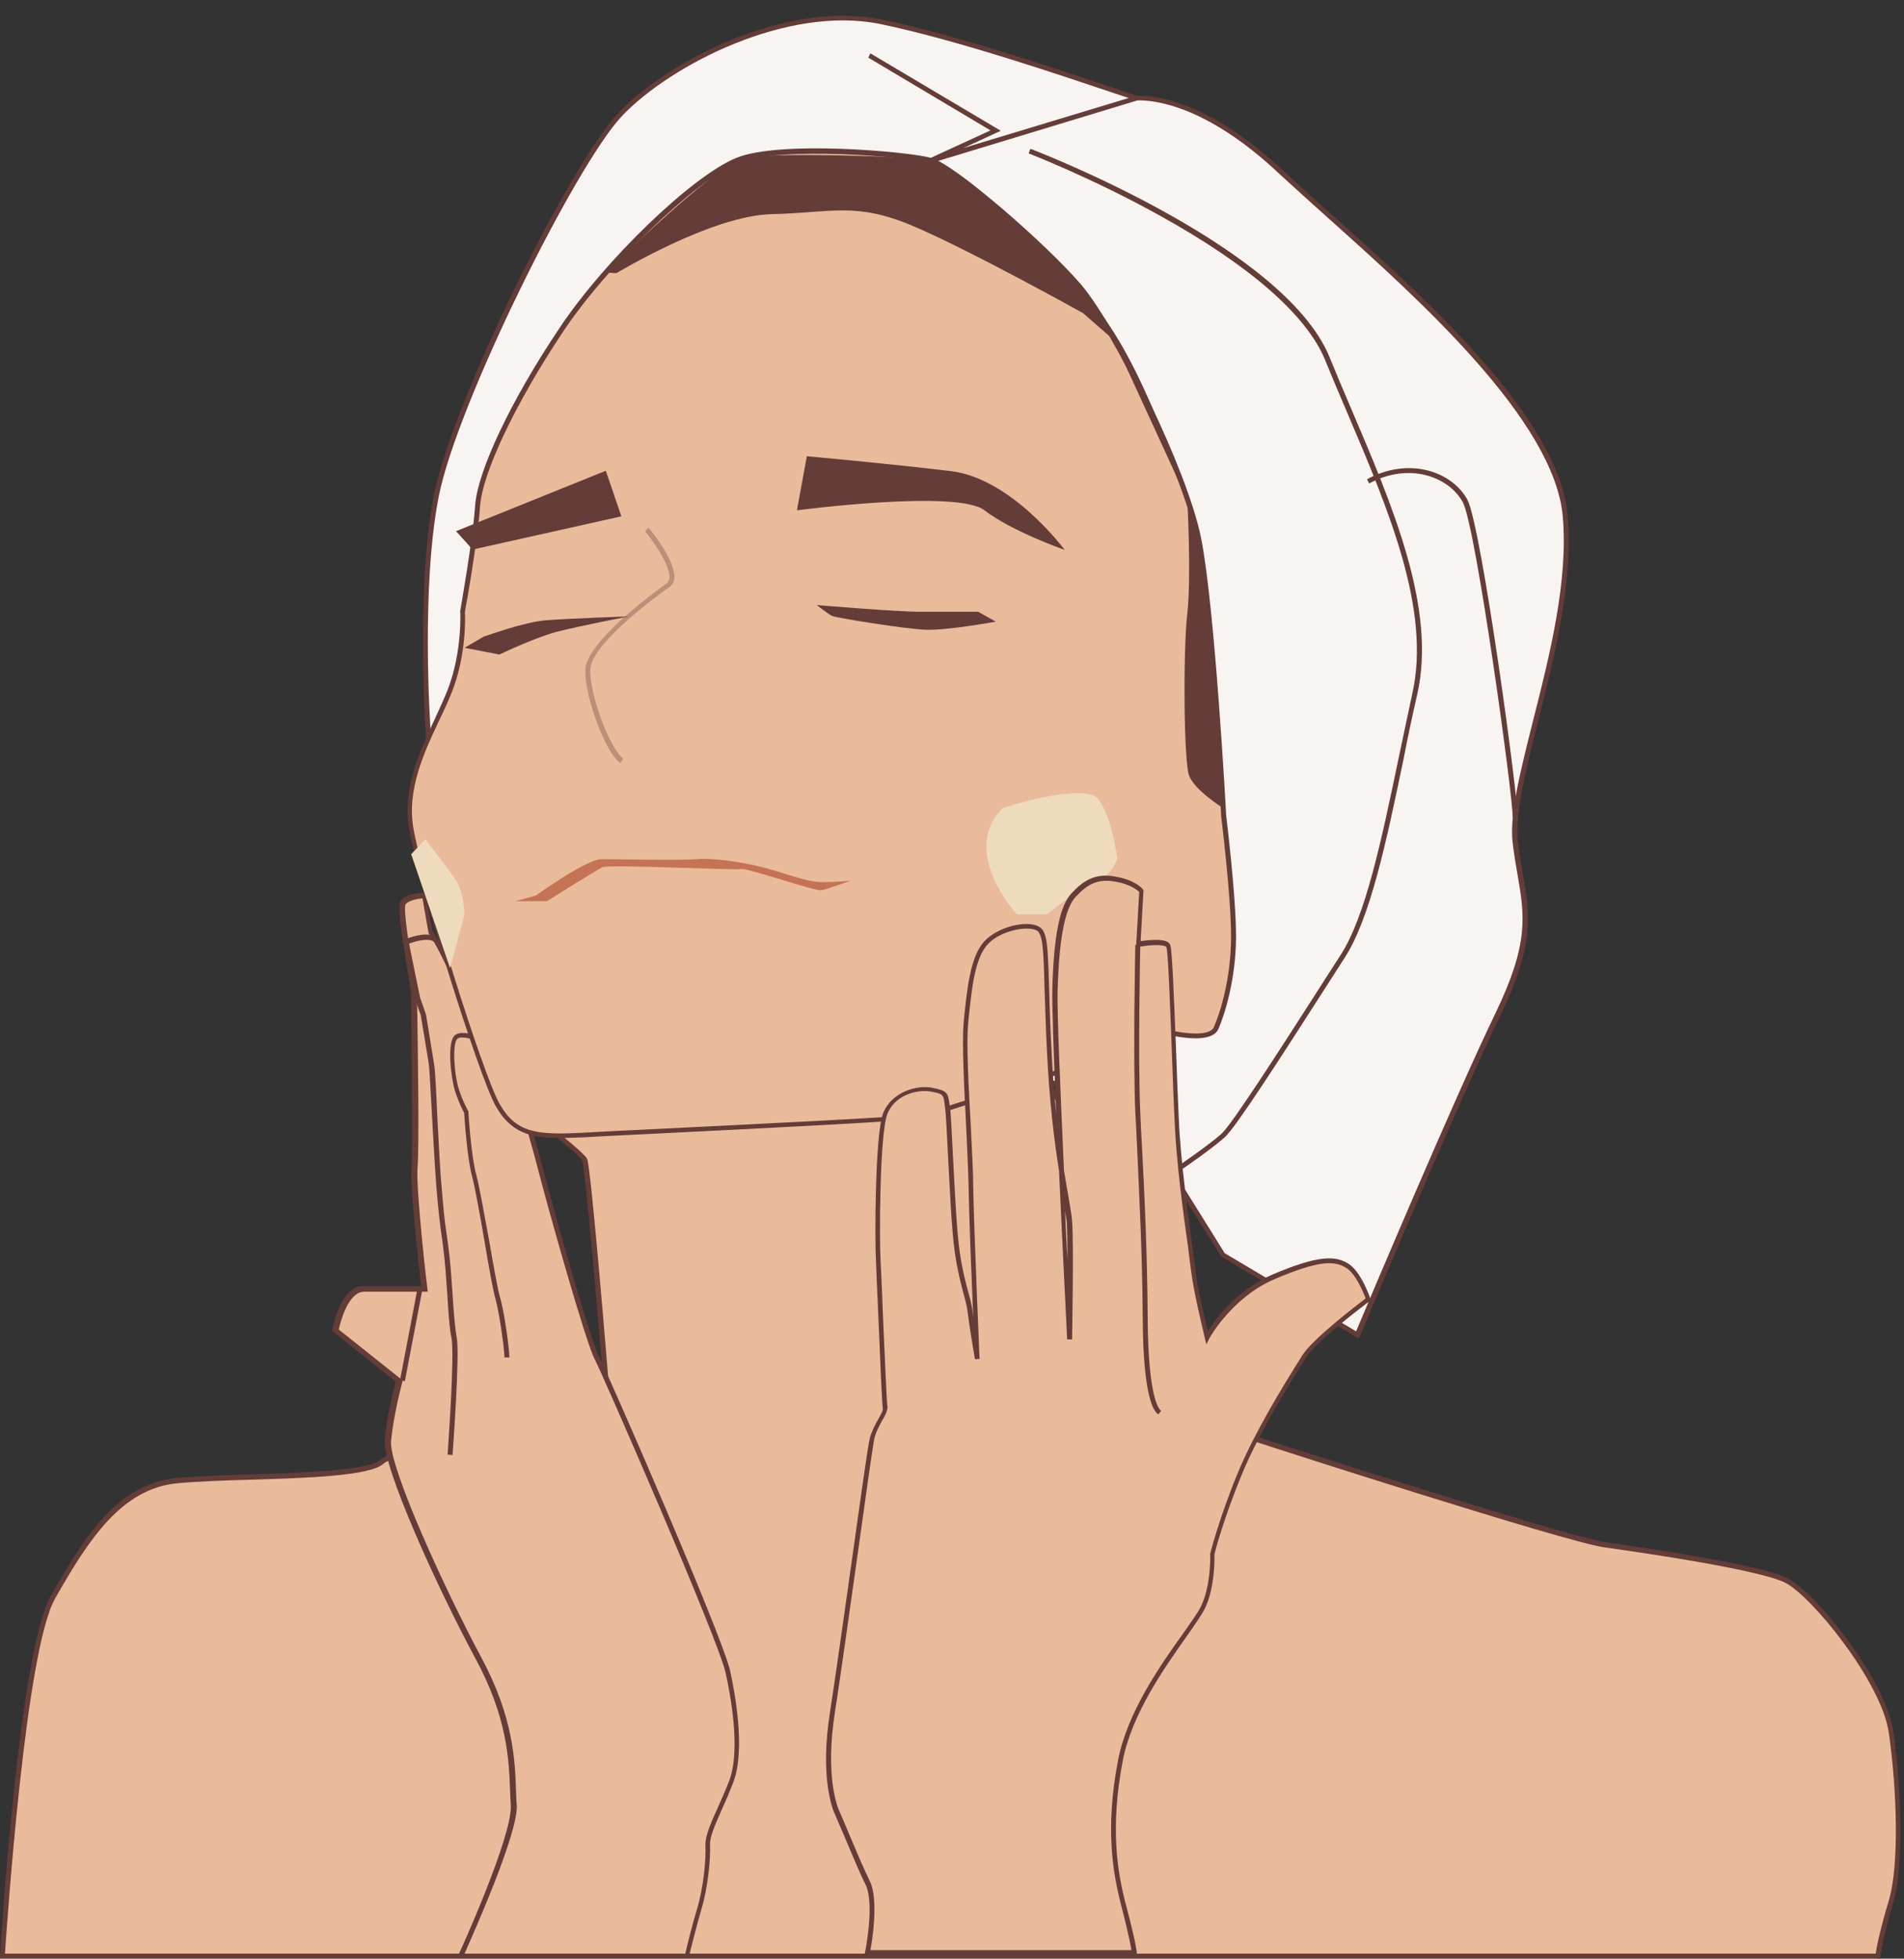 <?xml version="1.0" encoding="UTF-8"?>
<!DOCTYPE svg PUBLIC '-//W3C//DTD SVG 1.0//EN'
          'http://www.w3.org/TR/2001/REC-SVG-20010904/DTD/svg10.dtd'>
<svg height="554.2" preserveAspectRatio="xMidYMid meet" version="1.0" viewBox="0.0 -4.4 539.0 554.2" width="539.0" xmlns="http://www.w3.org/2000/svg" xmlns:xlink="http://www.w3.org/1999/xlink" zoomAndPan="magnify"
><rect x="0.0" y="-4.4" width="539.0" height="554.2" fill="#333333" stroke="none"/><g
  ><g
    ><g
      ><g id="change1_1"
        ><path d="M121.3,204.6c0,0-3.1-41.3,2.2-68.5s39.3-94.6,52.1-108.1C188.3,14.5,221.6-4,249.3,1.7 s71.7,21.6,72.5,21.6c0.8,0,17.1-1.4,41.2,21.3c24.1,22.7,77.2,64.5,80.1,97.1c2.8,32.6-16.3,74.4-14.2,92.1s7.1,24.1-5,48.9 c-12,24.8-39.7,90.6-39.7,90.6l-38-22.6L325,317L121.3,204.6z" fill="#F7F4F1"
        /></g
        ><g id="change2_1"
        ><path d="M384.6,374.3l-38.8-23.1l-0.1-0.1l-21.1-33.6L120.6,205l0-0.4c0-0.4-3-41.7,2.2-68.7 c5.3-27,38.8-94.2,52.3-108.4c13.9-14.6,47.4-31.9,74.3-26.4c21.7,4.4,53.1,15.1,66.5,19.6c3.1,1.1,5.6,1.9,6,2 c4.3-0.1,19.8,0.9,41.6,21.4c3.9,3.6,8.6,7.9,13.6,12.3c27.2,24.3,64.3,57.6,66.7,85.2c1.6,18.5-3.7,39.6-8.4,58.2 c-3.6,14.1-6.6,26.3-5.7,33.9c0.4,3.4,0.9,6.3,1.4,9.1c2,11.6,3.4,19.9-6.4,40.2c-11.9,24.5-39.4,89.9-39.7,90.6L384.6,374.3z M346.7,350.2l37.2,22.1c3-7.2,28.2-66.8,39.4-89.9c9.6-19.9,8.3-27.6,6.3-39.3c-0.5-2.8-1-5.8-1.4-9.2 c-0.9-7.8,2.2-20.1,5.8-34.4c4.7-18.5,10-39.5,8.4-57.8c-2.4-27.1-40.8-61.5-66.3-84.3c-5-4.5-9.7-8.7-13.6-12.3 C341.2,24.9,326.1,23.9,322,24l-0.2,0c-0.3,0-0.9-0.2-6.3-2c-13.4-4.5-44.8-15.2-66.3-19.6c-26.4-5.4-59.4,11.6-73.1,26 C163,42.2,129.3,110,124.2,136.1c-5,25.5-2.5,63.8-2.2,68l203.6,112.3l0.1,0.1L346.7,350.2z" fill="#643C38"
        /></g
      ></g
      ><g id="change3_1"
      ><path d="M0.7,549c0,0,5.3-85.6,14.4-101.6s18.6-31.4,35.1-33s52.6-0.5,57.9-5.3s63.8-18.6,63.8-18.6 s-5.3-64.8-6.4-67s-19.1-15.9-19.1-15.9l149.3-7.4l60.1,102.6c0,0,87.2,28.2,98.3,29.8s44.1,6.4,51.6,10.1 c7.4,3.7,27.6,28.2,29.8,43.1c2.1,14.9,3.2,37.2,0,47.8s-3.7,15.5-3.7,15.5H0.7z" fill="#EABB9B"
      /></g
      ><g id="change2_2"
      ><path d="M531.7,549.7H0l0-0.7c0.2-3.5,5.4-86,14.4-101.9c9.8-17.3,19.2-31.7,35.6-33.3c5.4-0.5,12.8-0.8,20.6-1 c15.7-0.5,33.5-1.1,37-4.1c5.2-4.6,57.1-17.1,63.5-18.6c-2.1-25.8-5.5-64.2-6.3-66.2c-0.7-1.4-12-10.4-18.9-15.7l-1.5-1.1 l151.6-7.6l60.1,102.7c5.1,1.7,87.3,28.1,98,29.7c29.2,4.2,46.6,7.6,51.8,10.2c7.9,3.9,28,28.6,30.1,43.6c2.3,16.2,3,37.9,0,48.1 c-3.1,10.4-3.7,15.3-3.7,15.4l-0.1,0.6H531.7z M1.4,548.4h529.6c0.2-1.6,1.1-6.4,3.7-15c3-10,2.3-31.5,0-47.5 c-2-14.3-21.9-38.8-29.4-42.5c-3.4-1.7-15.2-4.9-51.3-10c-11.1-1.6-94.9-28.6-98.4-29.8l-0.2-0.1l-0.1-0.2l-59.9-102.2l-147.1,7.3 c4.5,3.5,16.9,13.1,17.9,15.1c1.1,2.2,5.9,60.6,6.4,67.2l0,0.6l-0.6,0.1c-20.2,4.8-59.4,14.8-63.5,18.4c-3.8,3.4-21.1,4-37.8,4.5 c-7.8,0.2-15.2,0.5-20.5,1c-15.7,1.5-25,15.7-34.6,32.6C7.2,462.7,2,540,1.4,548.4z" fill="#643C38"
      /></g
      ><g id="change3_2"
      ><path d="M130.4,549c0,0,15.4-33.6,14.9-42.6s0.5-22.3-10.1-42s-26-53.7-25.5-61.1s3.2-17,3.2-17L94.8,372 c0,0,2.1-11.7,8-11.7s17.3,0,17.3,0s-3.3-28.3-2.8-34.5c0.5-6.2-0.2-47.3-0.2-49.3c0-1.9-4.4-23.7-3-25.5c1.4-1.8,5.9-1.9,5.9-1.9 l1.9,10.3c0,0,2.3,3.3,5.5,10.1c3.2,6.9,9.7,20.7,9.7,20.7s1.2-1.8,5.1,5c3.9,6.7,7.3,18.1,10.8,31.5 c3.5,13.5,13.6,49.1,15.9,53.3s34.9,79.2,37,88.8s3.9,23,1.1,30.8c-2.8,7.8-6.9,14.4-6.7,18.2c0.2,3.9-0.6,12-2.3,17.9 s-3.5,13.4-3.5,13.4H130.4z" fill="#EABB9B"
      /></g
      ><g id="change2_3"
      ><path d="M195.1,549.7h-65.7l0.4-1c0.2-0.3,15.3-33.5,14.8-42.3c-0.1-1.2-0.1-2.5-0.2-3.8c-0.3-8.8-0.7-21-9.9-37.9 c-10.8-20-26.1-53.9-25.6-61.5c0.5-6.5,2.6-14.7,3.1-16.7l-18-14.3l0.1-0.4c0.1-0.5,2.3-12.3,8.6-12.3h16.5 c-0.5-4.6-3.2-28.2-2.7-33.9c0.4-5.1,0-34.1-0.1-45c0-2.3-0.1-3.9-0.1-4.2c0-0.5-0.4-3.1-0.9-6.1c-2.1-12.5-2.9-18.6-1.9-19.9 c1.6-2,6-2.2,6.4-2.2l0.6,0l1.9,10.7c0.5,0.7,2.6,3.9,5.5,10.1c2.8,6,8.2,17.4,9.5,20.1c0.1,0,0.2,0,0.2,0c1.4,0.1,3,1.9,5.2,5.5 c3.9,6.7,7.1,17.5,10.9,31.7c3.6,13.8,13.6,49,15.9,53.2c2,3.6,34.8,78.7,37.1,88.9c1.4,6.4,4.3,22.1,1,31.2 c-1.1,2.9-2.3,5.7-3.4,8.1c-1.8,4.1-3.4,7.6-3.3,9.9c0.2,4.2-0.7,12.5-2.4,18.1c-1.7,5.8-3.5,13.2-3.5,13.3L195.1,549.7z M131.5,548.4H194c0.4-1.8,1.9-8,3.4-12.9c1.8-6,2.5-14.1,2.3-17.7c-0.1-2.6,1.4-6.1,3.4-10.5c1.1-2.4,2.3-5.2,3.4-8 c3.2-8.7,0.3-24.2-1.1-30.4c-2.1-9.6-35.1-85.1-37-88.6c-2.5-4.6-12.9-41.5-16-53.5c-3.7-14.1-7-24.8-10.7-31.4 c-2.9-5-4.1-4.8-4.1-4.8l-0.7,1l-0.4-1.1c-0.1-0.1-6.6-13.9-9.7-20.7c-3.1-6.7-5.4-10-5.4-10l-0.1-0.3l-1.7-9.7 c-1.4,0.1-4,0.6-4.8,1.7c-0.7,1.3,1.2,13.1,2.2,18.8c0.6,3.7,1,5.7,1,6.3c0,0.3,0,1.9,0.1,4.2c0.2,10.9,0.6,40,0.1,45.1 c-0.5,6.1,2.7,34.1,2.8,34.4l0.1,0.8h-18c-4.6,0-6.8,8.8-7.2,10.7l18.1,14.4l-0.1,0.4c0,0.1-2.6,9.6-3.2,16.9 c-0.5,7.3,15,41.4,25.4,60.8c9.3,17.2,9.7,29.5,10,38.5c0,1.3,0.1,2.6,0.2,3.8C146.5,514.8,134,542.7,131.5,548.4z" fill="#643C38"
      /></g
      ><g id="change2_4"
      ><path d="M128.1,407.3l-1.4-0.1c0-0.3,2.1-28.1,1.1-33.1c-0.6-2.8-0.9-7.6-1.2-12.7c-0.3-4.3-0.6-8.7-1.1-12.5 c-0.2-1.8-0.4-3.2-0.6-4.4c-0.5-4-0.7-5.2-1.4-13.4c-0.4-5.2-0.8-12.9-1.2-19.7c-0.4-7-0.7-13-0.9-14.6c-0.5-3.4-2.3-14-2.3-14 l-1.7-4.8l-3.3-16.4l0.5-0.2c0.8-0.3,7.7-3.1,9.6,0.3c1.6,3,13.1,27.1,13.6,28.2l0.8,1.7l-1.7-0.8c-2.4-1.1-6.3-2.2-7.4-1.3 c-1.5,1.2-1,9.9,0.4,14.3c1.2,3.8,2.6,6,2.6,6.1l0.1,0.1l0,0.2c0,0.1,0.7,12.4,2.3,18.1c0.8,3.1,2.2,10.9,3.6,18.5 c1.2,7,2.4,13.6,3,15.7c1.3,4.3,2.7,14.9,2.7,17.2h-1.4c0-2.3-1.4-12.6-2.6-16.8c-0.6-2.1-1.8-8.7-3-15.8 c-1.3-7.6-2.7-15.4-3.5-18.4c-1.5-5.5-2.2-16.7-2.3-18.2c-0.3-0.6-1.5-2.8-2.6-6.2c-1.1-3.6-2.4-13.8,0-15.8 c1.6-1.3,5.1-0.3,7.2,0.5c-2.6-5.6-11.4-24-12.8-26.5c-1-1.8-5.3-0.7-7.4,0.1l3.1,15.2l1.7,4.9c0,0.1,1.8,10.8,2.3,14.1 c0.3,1.7,0.6,7.8,0.9,14.8c0.4,6.8,0.7,14.5,1.2,19.7c0.7,8.1,0.8,9.2,1.4,13.3c0.2,1.1,0.3,2.5,0.6,4.4c0.5,3.8,0.8,8.3,1.1,12.6 c0.3,5,0.7,9.8,1.2,12.5C130.2,379,128.2,406.1,128.1,407.3z" fill="#643C38"
      /></g
      ><g id="change2_5"
      ><path d="M103.2 372.6H129.7V374H103.2z" fill="#643C38" transform="rotate(-79.193 116.413 373.312)"
      /></g
      ><g id="change3_3"
      ><path d="M130.9,168.6c0,0,0.7,11.3-3.5,22.3c-4.3,11-13.5,24.4-11,39c2.5,14.5,19.5,69.4,24.4,78.3 c5,8.9,11.3,9.2,24.4,8.5c13.1-0.7,91.4-4.3,96-5.3S332,288,332,288s10.5,2.5,12.3-1.4c1.8-3.9,5-13.9,5-25.9s-2.8-34.3-2.8-34.3 s-3.2-58.8-7.1-78.3s-24.1-59.9-33.7-71.2s-35.8-34-42.2-35.8c-6.4-1.8-42.8-5-54.9,0s-36.9,28.7-49.7,47.8s-23,39.7-23.7,50 C134.5,149.1,130.9,168.6,130.9,168.6z" fill="#EABB9B"
      /></g
      ><g id="change2_6"
      ><path d="M158.3,317.6c-8.3,0-13.8-1.6-18-9.1c-4.8-8.5-22-63.6-24.5-78.5c-1.9-11.3,3-21.8,7.4-31.2 c1.3-2.9,2.6-5.6,3.6-8.2c4.1-10.7,3.5-21.9,3.5-22l0-0.1l0-0.1c0-0.2,3.5-19.6,4.2-29.7c0.7-9.8,10-29.6,23.9-50.3 c12.8-19.2,37.5-43,50-48.1c12.3-5.1,48.9-1.8,55.3,0c6.7,1.9,32.8,24.6,42.5,36c10.1,12,30,52.4,33.8,71.5 c3.9,19.3,7.1,77.8,7.1,78.4c0,0.2,2.8,22.5,2.8,34.4c0,11.9-3.2,22.1-5,26.2c-1.9,4.1-11.1,2.2-12.9,1.9 c-4.6,1.6-66,22.3-70.5,23.3c-3.6,0.8-50.5,3.1-78.6,4.5c-8.2,0.4-14.6,0.7-17.6,0.9C162.8,317.5,160.4,317.6,158.3,317.6z M131.6,168.7c0.1,1.1,0.5,12-3.6,22.5c-1,2.6-2.3,5.4-3.7,8.3c-4.3,9.1-9.1,19.5-7.3,30.3c2.5,14.9,19.6,69.6,24.4,78.1 c4.7,8.3,10.5,8.9,23.8,8.2c3-0.2,9.4-0.5,17.6-0.9c26.1-1.3,74.8-3.6,78.3-4.4c4.5-1,69.9-23.1,70.6-23.4l0.2-0.1l0.2,0 c2.8,0.6,10.2,1.7,11.5-1c1.8-4,4.9-13.9,4.9-25.6c0-11.8-2.8-34-2.8-34.2c0-0.6-3.2-59-7.1-78.3c-3.8-19-23.5-59.1-33.5-70.9 c-9.3-11-35.5-33.8-41.8-35.6c-6.2-1.7-42.6-4.9-54.4,0c-12,4.9-36.9,28.9-49.4,47.6c-13.5,20.2-23,40.2-23.6,49.6 C135.2,148.8,131.9,167.3,131.6,168.7z" fill="#643C38"
      /></g
      ><g id="change2_7"
      ><path d="M174.5,72.9c0,0,26.9-16.3,43.9-16.7c17-0.4,23.7-3.5,39.7,3.2s48.5,24.8,48.5,24.8l8.7,7.6l20.8,45.2 c0,0,1.2,21.6,0,32.3s-1,41.5,0.5,45.7s9.6,9.2,9.6,9.2s-3.9-65.2-7-76.2s-15.4-51.1-31-67.8S272.4,42.4,263.5,41 c-8.9-1.4-44.6-2.2-52.6-0.8c-8,1.5-39.4,32.5-39.4,32.5L174.5,72.9z" fill="#643C38"
      /></g
      ><g id="change2_8"
      ><path d="M263.7 41.7L263.2 40.4 280.4 32.5 245.8 11.9 246.4 10.7 283.3 32.6 272.7 37.5 321.6 22.7 322 24z" fill="#643C38"
      /></g
      ><g id="change2_9"
      ><path d="M334.4,326.6l-0.8-1.1c0.1-0.1,8.5-5.8,12.2-9.1c2.9-2.6,16.6-23.9,26.6-39.5c2.7-4.2,5.1-8,7-10.9 c7.2-11,11.7-32.8,16.5-55.7c1.3-6.1,2.6-12.4,3.9-18.4c5.4-23.9-6.9-52.5-18.7-80.2c-2-4.7-4.1-9.6-6-14.3 c-5.2-12.6-21.3-26.7-46.6-40.7C309.3,46,291.4,39.1,291.2,39l0.5-1.3c2.9,1.1,72,27.9,84.7,59c1.9,4.7,3.9,9.4,6,14.3 c11.9,27.9,24.3,56.8,18.8,81.1c-1.4,6-2.7,12.3-3.9,18.4c-4.8,23.1-9.4,45-16.7,56.2c-1.9,3-4.4,6.8-7,10.9 c-10.6,16.5-23.8,37.1-26.9,39.8C342.9,320.8,334.7,326.4,334.4,326.6z" fill="#643C38"
      /></g
      ><g id="change2_10"
      ><path d="M429.6,227l-1.4-0.2c0.4-3.7-10.3-82-14.1-89.1c-4-7.3-15.3-11.4-26.5-5.3l-0.6-1.2 c12-6.5,24.1-2.1,28.4,5.8C419.4,144.5,430.1,223.4,429.6,227z" fill="#643C38"
      /></g
      ><g id="change2_11"
      ><path d="M129.1 145.9L171.5 128.8 175.9 141.7 133.8 151.1z" fill="#643C38"
      /></g
      ><g id="change2_12"
      ><path d="M228.4,124.7l-2.8,15.3c0,0,45.4-6,53.1,0c7.8,6,22.7,11.2,22.7,11.2s-15-20.3-32.3-22.3 C251.8,126.8,228.4,124.7,228.4,124.7z" fill="#643C38"
      /></g
      ><g id="change2_13"
      ><path d="M137,175.7c0.9-0.2,11.2-4.1,17.7-4.6s23.4-1.1,23.4-1.1s-14,2.7-20.6,4.4c-6.6,1.8-16.1,6.4-16.1,6.4 l-9.9-1.9L137,175.7z" fill="#643C38"
      /></g
      ><g id="change2_14"
      ><path d="M231.2,166.8c0,0,22.5,1.9,29.2,1.9c6.7,0,16.5,0,16.5,0l5,2.8c0,0-13.8,2.5-19.7,2.3s-25.5-3.4-26.6-3.9 S231.2,166.8,231.2,166.8z" fill="#643C38"
      /></g
      ><g id="change2_15"
      ><path d="M175.6,211.5c-4.1-2.7-10.1-18.7-9.9-26.3c0.2-7.9,19.2-21.8,23-24.5 c0.5-0.4,0.8-0.9,0.8-1.7c0.2-4.2-6.3-12.5-6.9-13l0.9-1.1c0.7,0.6,7.5,9,7.4,14c0,1.3-0.5,2.2-1.4,2.8 c-2.3,1.6-22.2,15.9-22.4,23.4c-0.2,7.5,5.9,22.9,9.3,25.1L175.6,211.5z" fill="#643C38" opacity=".35"
      /></g
      ><g id="change4_1"
      ><path d="M151.7,249c0,0,14.3-10.3,18.6-10.3c4.3,0,22.3,0.4,26.9,0c4.6-0.4,11.9,0.7,17.9,2.1 c6,1.4,13,4.4,17.5,4.4c4.5,0,8.2-0.4,8.2-0.4s-6.4,2.3-8.2,2.7c-1.7,0.4-21.1-6.4-22.8-6c-1.8,0.4-37.6-1.4-39.3-0.5 c-1.8,0.9-15.7,9.6-15.7,9.6h-8.9L151.7,249z" fill="#C57355"
      /></g
      ><g id="change5_1"
      ><path d="M283.9,224.2c0,0,23-7.4,27-2.5c3.9,5,5.4,16.9,5.4,16.9s-1.7,4.8-5.4,6s-14.5,9.7-14.5,9.7h-8.5 C287.9,254.4,271.5,236.7,283.9,224.2z" fill="#EEDBBD"
      /></g
      ><g id="change5_2"
      ><path d="M120.4,233.1c0,0,6.5,8.3,8.7,11.6c2.2,3.3,2.4,9.7,2.4,9.7l-4.1,15.1l-11-32.2L120.4,233.1z" fill="#EEDBBD"
      /></g
      ><g id="change3_4"
      ><path d="M245.6,548.1c0,0,2.8-14,0-19.7c-2.8-5.7-7.1-16.5-8.5-19.5s-4.1-12.4-1.4-29.1 c2.7-16.7,10.3-73.2,11.2-77.1c0.9-3.9,4.1-7.3,3.7-9c-0.4-1.8-1.6-34.4-1.9-40.7s-0.3-36.3,2-42.2c2.3-5.8,9.2-7.6,13.3-6.7 c4.1,0.9,3.9,0.9,4.4,5.5c0.5,4.6,1.2,31,2.7,40.6c1.4,9.6,3.2,12.6,3.7,17.4s1.9,12.8,1.9,12.8s-1.6-36.7-1.8-48.9 s-2.3-37.2-1.4-46.4c0.9-9.2,1.8-18.2,5.7-22.5s11.9-5.7,14.7-4.1c2.8,1.6,1.9,8.7,3.2,35.1c1.2,26.4,5.1,42.2,5.7,47.8 c0.5,5.7,0,33.3,0,33.3s-4.4-86.3-4.1-99c0.4-12.8,1.6-22.7,5.1-26.6c3.5-3.9,6.7-5.7,12.2-4.6c5.5,1.1,7.1,3.4,7.1,3.4l-0.9,15.1 c0,0,7.8-1.4,8.5,0.5c0.7,1.9,1.6,33.3,2.3,49.1c0.7,15.8,4.1,36.7,4.8,42.7c0.7,6,3.9,19,3.9,19s6.4-11.9,19-17.2 c12.6-5.3,17.2-5.3,20.7-3.2c3.5,2.1,6,9.6,6,9.6s-15.2,11.3-18.2,16.3c-3,5-12.4,19.5-17.9,32.6c-5.5,13.1-8,23.2-8,23.2 s0.4,8.9-2.7,15.1c-3,6.2-19.8,24.8-23.4,43.4c-3.5,18.6-1.8,30.8,1.1,41.5c2.8,10.6,2.8,12.8,2.8,12.8H245.6z" fill="#EABB9B"
      /></g
      ><g id="change2_16"
      ><path d="M321.7,548.8h-77l0.2-0.8c0-0.1,2.8-13.8,0.1-19.2c-1.8-3.6-4.1-9.2-6-13.7c-1.1-2.5-2-4.7-2.5-5.8 c-0.8-1.6-4.5-10.7-1.5-29.5c1.3-8.3,3.9-26.7,6.2-43c2.4-17.2,4.5-32.1,5-34.1c0.5-2,1.5-3.9,2.4-5.5c0.8-1.4,1.5-2.6,1.3-3.3 c-0.2-1.1-0.7-12.3-1.3-26.9c-0.3-6.2-0.5-11.7-0.6-14c-0.4-6.5-0.3-36.4,2-42.4c2.4-6.1,9.7-8.1,14-7.2c4.2,0.9,4.4,1.2,4.9,5.5 l0.1,0.6c0.2,1.7,0.4,6.2,0.7,11.8c0.5,9.6,1.1,22.7,2,28.7c0.8,5.3,1.7,8.6,2.4,11.2c0.6,2.1,1.1,4,1.3,6.2 c0,0.2,0.1,0.5,0.1,0.8c-0.5-11.8-1.2-29.2-1.3-36.8c-0.1-4.5-0.4-10.7-0.7-17.3c-0.6-11.5-1.2-23.3-0.7-29.2 c0.9-9.1,1.8-18.5,5.8-22.9c4-4.3,12.2-6.1,15.5-4.2c2.4,1.3,2.5,5.1,2.9,17.5c0.1,4.7,0.3,10.6,0.7,18.1 c0.3,6.5,0.8,12.3,1.3,17.5c-0.7-16.4-1.2-30.8-1.1-35.4c0.4-15.1,2.1-23.4,5.3-27c3.5-3.8,6.9-6,12.9-4.8 c5.7,1.1,7.4,3.5,7.5,3.6l0.1,0.2l-0.8,14.4c2.8-0.4,7.7-0.9,8.4,1.1c0.5,1.4,1,13.4,1.7,31.7c0.2,6.4,0.5,12.7,0.7,17.5 c0.5,12.1,2.7,27.3,3.9,36.4c0.4,2.7,0.7,4.9,0.8,6.3c0.5,4.7,2.6,13.6,3.5,17.3c2.2-3.4,8.3-11.7,18.4-16 c13-5.5,17.7-5.3,21.3-3.1c3.7,2.2,6.2,9.6,6.3,9.9l0.2,0.5l-0.4,0.3c-0.2,0.1-15.2,11.3-18.1,16.1c-0.4,0.6-0.9,1.5-1.5,2.4 c-3.8,6.1-11.6,18.7-16.4,30.1c-5.1,12.3-7.7,22-7.9,23c0,1,0.2,9.3-2.7,15.3c-0.9,1.8-2.7,4.4-5.1,7.8 c-6.2,8.8-15.7,22.1-18.2,35.5c-3.6,19.1-1.5,31.5,1.1,41.2c2.8,10.6,2.9,12.8,2.9,12.9V548.8z M246.4,547.4h73.9 c-0.2-1.2-0.8-4.5-2.7-11.9c-2.6-9.8-4.8-22.4-1.1-41.8c2.6-13.6,12.1-27.1,18.5-36c2.3-3.3,4.2-5.9,5-7.6 c2.9-6,2.6-14.6,2.6-14.7l0-0.1l0-0.1c0-0.1,2.6-10.3,8-23.3c4.8-11.4,12.7-24.2,16.5-30.3c0.6-0.9,1.1-1.8,1.5-2.4 c2.8-4.6,15.5-14.3,18-16.2c-0.6-1.6-2.8-7.1-5.6-8.7c-3.3-2-7.6-2.1-20.1,3.2c-12.2,5.2-18.6,16.8-18.6,16.9l-0.8,1.6l-0.4-1.7 c-0.1-0.5-3.2-13-3.9-19c-0.2-1.4-0.5-3.5-0.8-6.3c-1.3-9.1-3.4-24.3-3.9-36.5c-0.2-4.8-0.5-11.1-0.7-17.6 c-0.5-13.4-1.1-30-1.6-31.3c-0.3-0.7-4-0.8-7.7-0.1l-0.9,0.2l0.9-15.7c-0.5-0.5-2.3-2.1-6.5-2.9c-5.4-1-8.3,0.8-11.6,4.4 c-3.9,4.3-4.7,17-5,26.1c-0.2,6,0.8,29,1.8,51.2c0.5,2.9,0.9,5.5,1.3,7.6c0.5,3,0.9,5.2,1,6.8c0.5,5.6,0,32.3,0,33.4l-1.4,0 c0-0.4-1.2-23.7-2.3-47.7c-1.3-8.1-2.7-19.3-3.4-33.5c-0.4-7.5-0.5-13.4-0.7-18.1c-0.3-11.2-0.5-15.4-2.2-16.4 c-2.5-1.4-10.2-0.1-13.9,3.9c-3.8,4.1-4.6,13.3-5.5,22.1c-0.6,5.8,0.1,18.1,0.7,29c0.3,6.6,0.7,12.8,0.7,17.3 c0.2,12.1,1.8,48.5,1.8,48.9l-1.3,0.1c0-0.1-1.4-8-2-12.8c-0.2-2.1-0.7-3.8-1.3-6c-0.7-2.7-1.6-6-2.4-11.4 c-0.9-6.1-1.5-19.3-2-28.9c-0.3-5.4-0.5-10.1-0.7-11.7l-0.1-0.6c-0.4-3.6-0.4-3.6-3.8-4.3c-3.9-0.8-10.4,0.9-12.5,6.3 c-2.2,5.8-2.3,35.6-1.9,41.9c0.1,2.2,0.4,7.7,0.6,14c0.5,10.8,1.1,25.6,1.3,26.7c0.2,1.1-0.5,2.5-1.5,4.2 c-0.8,1.5-1.8,3.3-2.2,5.1c-0.4,1.9-2.6,17.5-4.9,34c-2.3,16.3-4.9,34.8-6.2,43.1c-2.9,18.3,0.6,27.1,1.4,28.7 c0.5,1.1,1.4,3.3,2.5,5.9c1.9,4.5,4.2,10,6,13.6C248.7,533.2,247,544.3,246.4,547.4z M301.5,338.3c0.2,4.8,0.4,9.4,0.7,13.7 c0-4.7-0.1-8.8-0.2-10.6C301.9,340.6,301.7,339.6,301.5,338.3z" fill="#643C38"
      /></g
      ><g id="change2_17"
      ><path d="M327.9,395.8c-2.7-1.8-4.3-11.2-4.4-26.6c-0.1-18.6-1-35.4-1.6-48.9c-0.2-3.5-0.3-6.9-0.5-10 c-0.7-15.4,0-47,0-47.3l1.4,0c0,0.3-0.7,31.9,0,47.3c0.1,3.2,0.3,6.5,0.5,10c0.7,13.5,1.5,30.3,1.6,49c0.2,22,3.2,25.1,3.8,25.5 L327.9,395.8z" fill="#643C38"
      /></g
    ></g
  ></g
></svg
>
